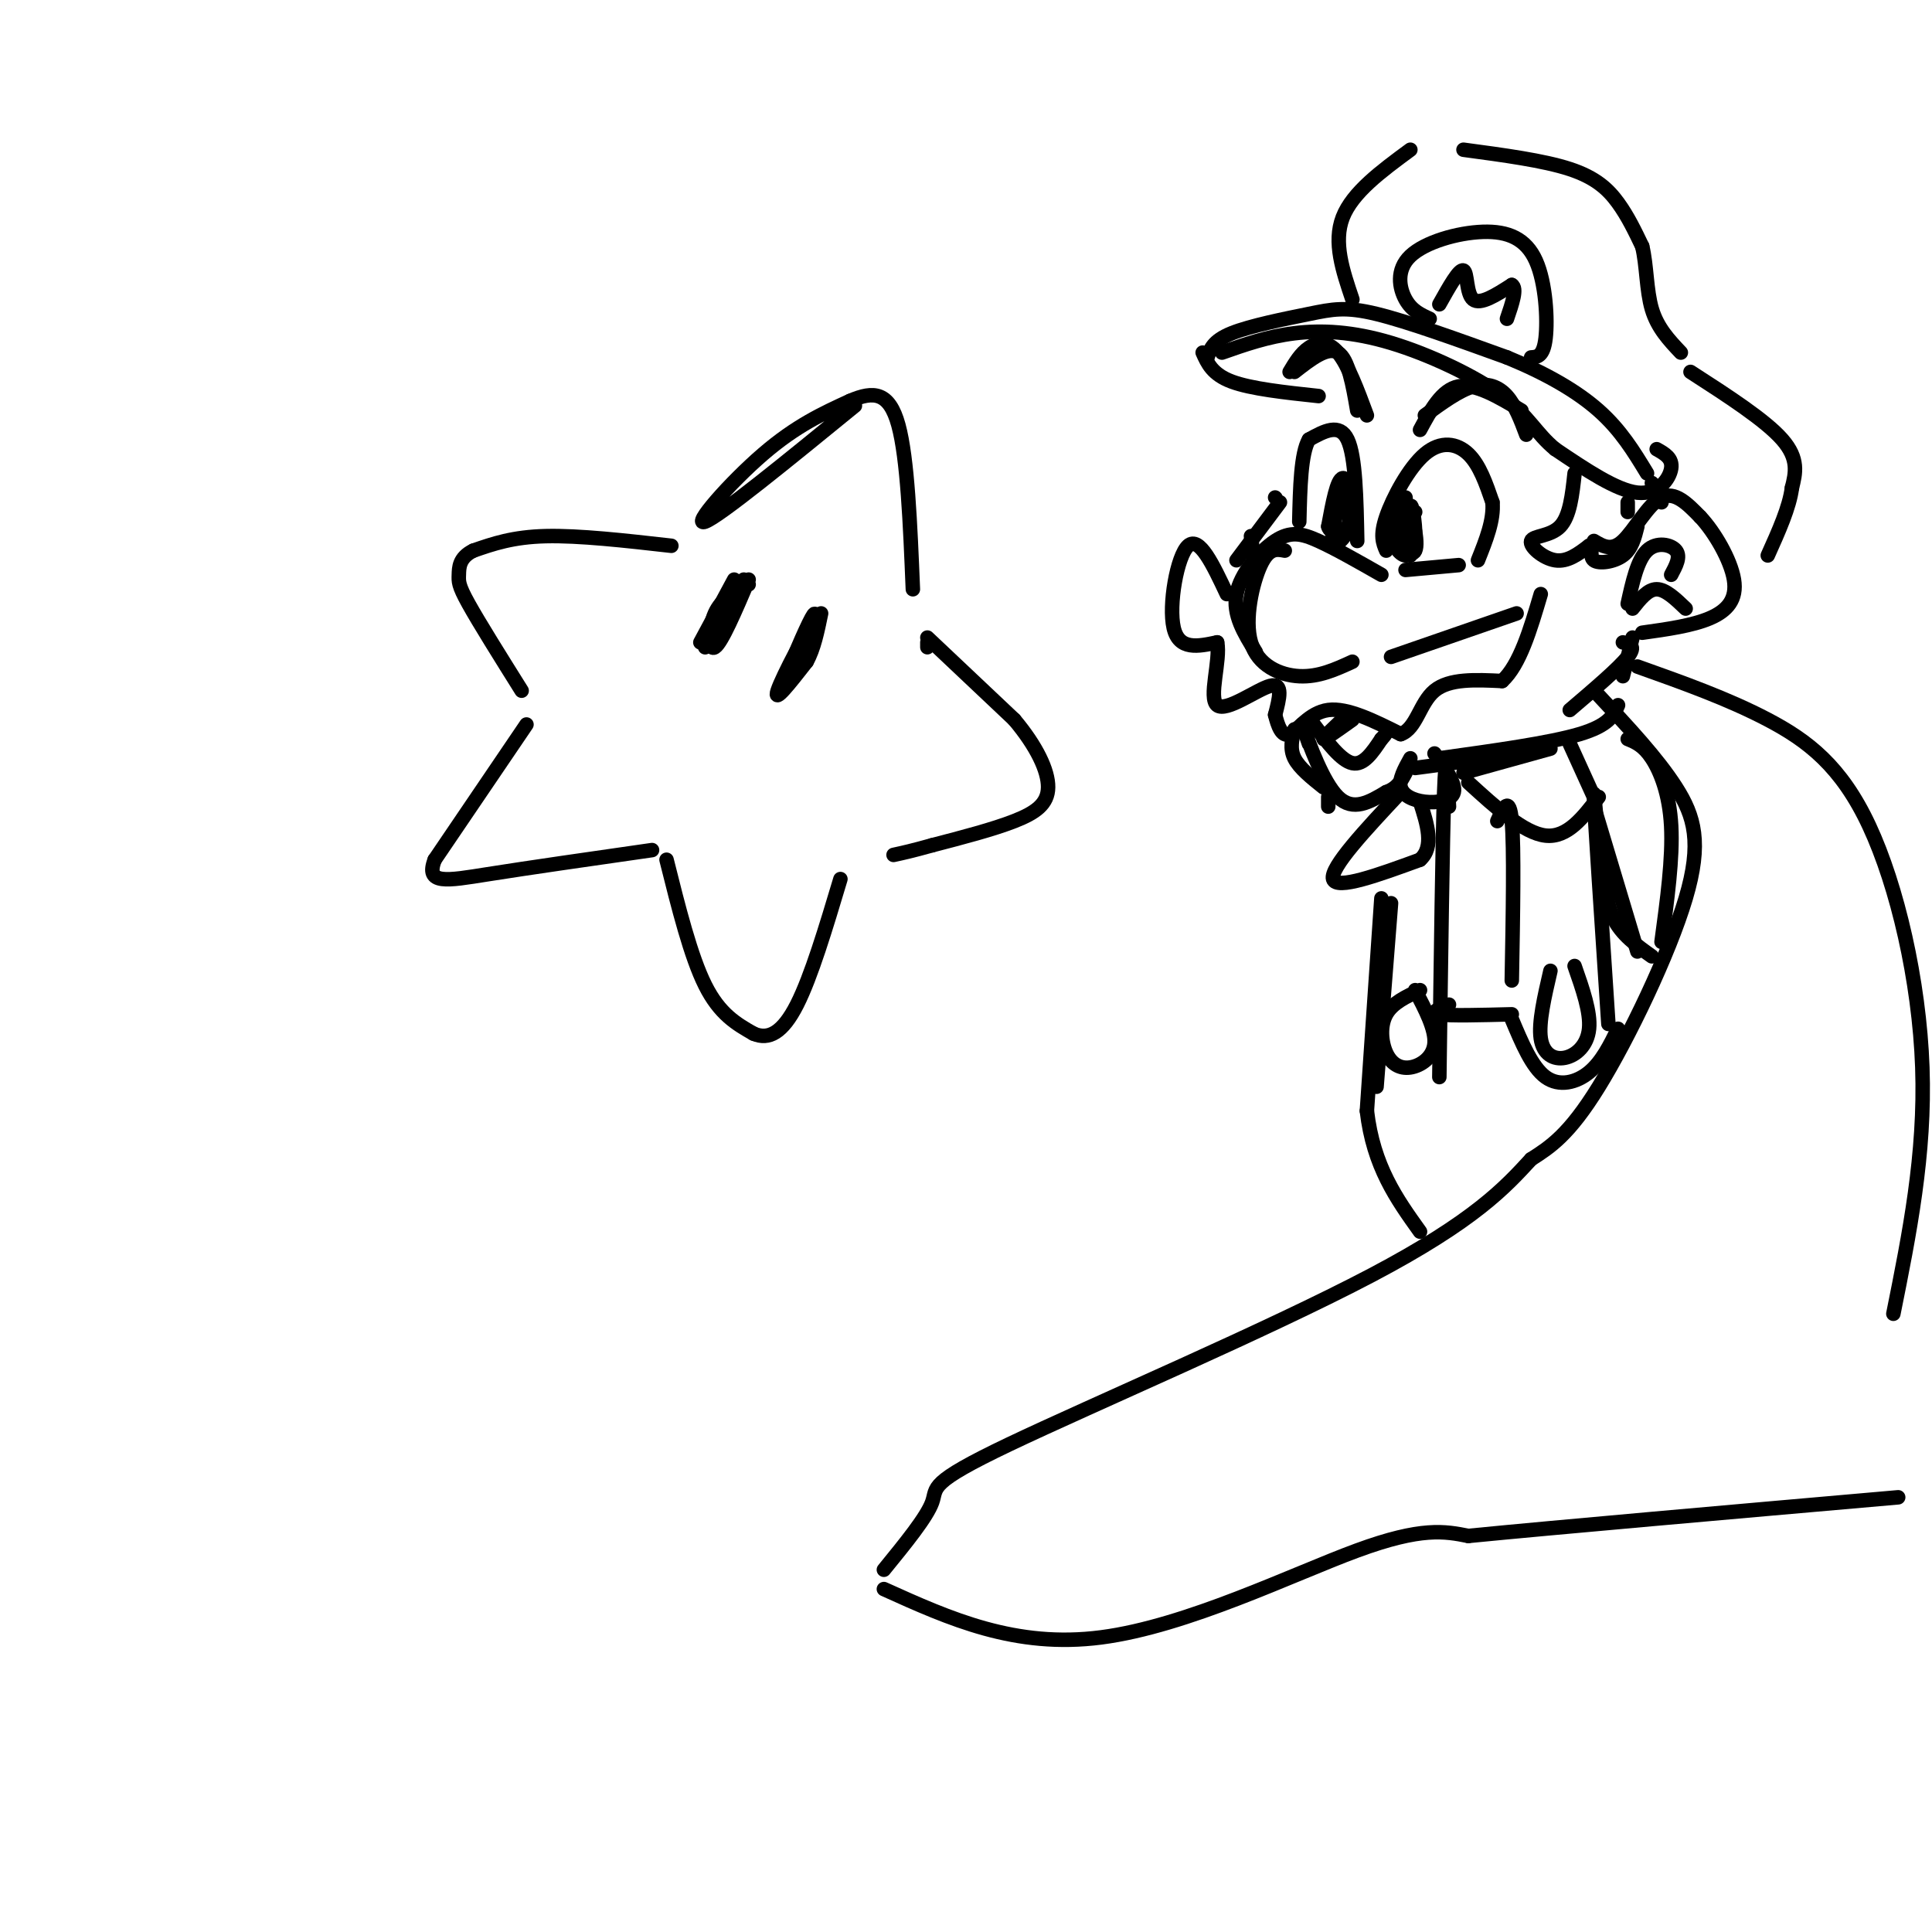 <svg viewBox='0 0 400 400' version='1.1' xmlns='http://www.w3.org/2000/svg' xmlns:xlink='http://www.w3.org/1999/xlink'><g fill='none' stroke='rgb(0,0,0)' stroke-width='3' stroke-linecap='round' stroke-linejoin='round'><path d='M177,84c-14.022,11.444 -28.044,22.889 -31,24c-2.956,1.111 5.156,-8.111 12,-14c6.844,-5.889 12.422,-8.444 18,-11'/><path d='M176,83c4.889,-2.111 8.111,-1.889 10,5c1.889,6.889 2.444,20.444 3,34'/><path d='M139,113c-9.583,-1.083 -19.167,-2.167 -26,-2c-6.833,0.167 -10.917,1.583 -15,3'/><path d='M98,114c-2.988,1.452 -2.958,3.583 -3,5c-0.042,1.417 -0.155,2.119 2,6c2.155,3.881 6.577,10.940 11,18'/><path d='M109,150c0.000,0.000 -19.000,28.000 -19,28'/><path d='M90,178c-2.022,5.244 2.422,4.356 11,3c8.578,-1.356 21.289,-3.178 34,-5'/><path d='M138,178c2.500,10.000 5.000,20.000 8,26c3.000,6.000 6.500,8.000 10,10'/><path d='M156,214c3.156,1.378 6.044,-0.178 9,-6c2.956,-5.822 5.978,-15.911 9,-26'/><path d='M192,134c0.000,0.000 0.000,-1.000 0,-1'/><path d='M192,132c0.000,0.000 18.000,17.000 18,17'/><path d='M210,149c4.583,5.440 7.042,10.542 7,14c-0.042,3.458 -2.583,5.274 -7,7c-4.417,1.726 -10.708,3.363 -17,5'/><path d='M193,175c-4.167,1.167 -6.083,1.583 -8,2'/><path d='M152,120c0.000,0.000 -7.000,13.000 -7,13'/><path d='M153,122c-3.583,6.167 -7.167,12.333 -7,12c0.167,-0.333 4.083,-7.167 8,-14'/><path d='M155,121c-2.800,1.444 -5.600,2.889 -7,6c-1.400,3.111 -1.400,7.889 0,7c1.400,-0.889 4.200,-7.444 7,-14'/><path d='M168,131c0.644,-2.689 1.289,-5.378 0,-3c-1.289,2.378 -4.511,9.822 -5,12c-0.489,2.178 1.756,-0.911 4,-4'/><path d='M167,136c1.619,-3.393 3.667,-9.875 2,-8c-1.667,1.875 -7.048,12.107 -8,15c-0.952,2.893 2.524,-1.554 6,-6'/><path d='M167,137c1.500,-2.667 2.250,-6.333 3,-10'/><path d='M286,119c-4.738,-2.702 -9.476,-5.405 -13,-7c-3.524,-1.595 -5.833,-2.083 -9,0c-3.167,2.083 -7.190,6.738 -8,11c-0.810,4.262 1.595,8.131 4,12'/><path d='M266,114c-1.655,-0.315 -3.310,-0.631 -5,3c-1.690,3.631 -3.417,11.208 -2,16c1.417,4.792 5.976,6.798 10,7c4.024,0.202 7.512,-1.399 11,-3'/><path d='M287,114c-0.667,-1.548 -1.333,-3.095 0,-7c1.333,-3.905 4.667,-10.167 8,-13c3.333,-2.833 6.667,-2.238 9,0c2.333,2.238 3.667,6.119 5,10'/><path d='M309,104c0.333,3.667 -1.333,7.833 -3,12'/><path d='M281,112c-0.167,-8.750 -0.333,-17.500 -2,-21c-1.667,-3.500 -4.833,-1.750 -8,0'/><path d='M271,91c-1.667,2.833 -1.833,9.917 -2,17'/><path d='M279,105c-0.064,-2.472 -0.128,-4.944 -1,-3c-0.872,1.944 -2.553,8.305 -2,10c0.553,1.695 3.341,-1.274 4,-5c0.659,-3.726 -0.812,-8.207 -2,-8c-1.188,0.207 -2.094,5.104 -3,10'/><path d='M275,109c0.467,1.822 3.133,1.378 4,0c0.867,-1.378 -0.067,-3.689 -1,-6'/><path d='M293,106c-2.174,1.472 -4.349,2.944 -4,5c0.349,2.056 3.221,4.694 4,3c0.779,-1.694 -0.533,-7.722 -2,-9c-1.467,-1.278 -3.087,2.194 -3,5c0.087,2.806 1.882,4.944 3,5c1.118,0.056 1.559,-1.972 2,-4'/><path d='M293,111c0.071,-2.714 -0.750,-7.500 -1,-6c-0.250,1.500 0.071,9.286 0,10c-0.071,0.714 -0.536,-5.643 -1,-12'/><path d='M294,89c2.250,-4.167 4.500,-8.333 8,-9c3.500,-0.667 8.250,2.167 13,5'/><path d='M316,90c-1.133,-3.022 -2.267,-6.044 -4,-8c-1.733,-1.956 -4.067,-2.844 -7,-2c-2.933,0.844 -6.467,3.422 -10,6'/><path d='M283,86c-1.956,-5.267 -3.911,-10.533 -6,-13c-2.089,-2.467 -4.311,-2.133 -6,-1c-1.689,1.133 -2.844,3.067 -4,5'/><path d='M268,77c3.417,-2.667 6.833,-5.333 9,-4c2.167,1.333 3.083,6.667 4,12'/><path d='M288,136c0.000,0.000 26.000,-9.000 26,-9'/><path d='M254,123c-2.844,-6.044 -5.689,-12.089 -8,-10c-2.311,2.089 -4.089,12.311 -3,17c1.089,4.689 5.044,3.844 9,3'/><path d='M252,133c0.750,3.714 -1.875,11.500 0,13c1.875,1.500 8.250,-3.286 11,-4c2.750,-0.714 1.875,2.643 1,6'/><path d='M264,148c0.536,2.190 1.375,4.667 3,4c1.625,-0.667 4.036,-4.476 8,-5c3.964,-0.524 9.482,2.238 15,5'/><path d='M290,152c3.267,-1.133 3.933,-6.467 7,-9c3.067,-2.533 8.533,-2.267 14,-2'/><path d='M311,141c3.667,-3.333 5.833,-10.667 8,-18'/><path d='M330,112c1.822,1.089 3.644,2.178 6,0c2.356,-2.178 5.244,-7.622 8,-9c2.756,-1.378 5.378,1.311 8,4'/><path d='M352,107c2.952,3.119 6.333,8.917 7,13c0.667,4.083 -1.381,6.452 -5,8c-3.619,1.548 -8.810,2.274 -14,3'/><path d='M326,98c-0.482,4.446 -0.964,8.893 -3,11c-2.036,2.107 -5.625,1.875 -6,3c-0.375,1.125 2.464,3.607 5,4c2.536,0.393 4.768,-1.304 7,-3'/><path d='M329,113c0.988,0.202 -0.042,2.208 1,3c1.042,0.792 4.155,0.369 6,-1c1.845,-1.369 2.423,-3.685 3,-6'/><path d='M337,104c0.000,0.000 0.000,2.000 0,2'/><path d='M344,104c0.000,0.000 -2.000,-4.000 -2,-4'/><path d='M343,93c1.667,0.933 3.333,1.867 3,4c-0.333,2.133 -2.667,5.467 -7,5c-4.333,-0.467 -10.667,-4.733 -17,-9'/><path d='M322,93c-3.998,-3.262 -5.494,-6.915 -11,-11c-5.506,-4.085 -15.021,-8.600 -23,-11c-7.979,-2.400 -14.423,-2.686 -20,-2c-5.577,0.686 -10.289,2.343 -15,4'/><path d='M250,74c0.560,-1.714 1.119,-3.429 5,-5c3.881,-1.571 11.083,-3.000 16,-4c4.917,-1.000 7.548,-1.571 14,0c6.452,1.571 16.726,5.286 27,9'/><path d='M312,74c7.978,3.267 14.422,6.933 19,11c4.578,4.067 7.289,8.533 10,13'/><path d='M249,73c1.000,2.250 2.000,4.500 6,6c4.000,1.500 11.000,2.250 18,3'/><path d='M280,62c-2.000,-5.917 -4.000,-11.833 -2,-17c2.000,-5.167 8.000,-9.583 14,-14'/><path d='M303,31c8.289,1.111 16.578,2.222 22,4c5.422,1.778 7.978,4.222 10,7c2.022,2.778 3.511,5.889 5,9'/><path d='M340,51c0.956,3.889 0.844,9.111 2,13c1.156,3.889 3.578,6.444 6,9'/><path d='M350,77c7.750,5.000 15.500,10.000 19,14c3.500,4.000 2.750,7.000 2,10'/><path d='M371,101c-0.500,4.000 -2.750,9.000 -5,14'/><path d='M296,66c-1.855,-0.839 -3.710,-1.679 -5,-4c-1.290,-2.321 -2.014,-6.125 1,-9c3.014,-2.875 9.767,-4.822 15,-5c5.233,-0.178 8.947,1.414 11,6c2.053,4.586 2.444,12.168 2,16c-0.444,3.832 -1.722,3.916 -3,4'/><path d='M298,63c2.067,-3.689 4.133,-7.378 5,-7c0.867,0.378 0.533,4.822 2,6c1.467,1.178 4.733,-0.911 8,-3'/><path d='M313,59c1.167,0.667 0.083,3.833 -1,7'/><path d='M264,103c0.000,0.000 0.100,0.100 0.1,0.1'/><path d='M265,104c0.000,0.000 -9.000,12.000 -9,12'/><path d='M259,111c0.000,0.000 1.000,8.000 1,8'/><path d='M338,132c0.000,0.000 -2.000,8.000 -2,8'/><path d='M336,133c1.417,0.333 2.833,0.667 1,3c-1.833,2.333 -6.917,6.667 -12,11'/><path d='M267,152c0.000,0.000 0.100,0.100 0.1,0.1'/><path d='M272,150c2.833,3.750 5.667,7.500 8,8c2.333,0.500 4.167,-2.250 6,-5'/><path d='M286,153c1.167,-1.167 1.083,-1.583 1,-2'/><path d='M268,151c-0.500,2.000 -1.000,4.000 0,6c1.000,2.000 3.500,4.000 6,6'/><path d='M271,154c-0.978,-2.844 -1.956,-5.689 -1,-3c0.956,2.689 3.844,10.911 7,14c3.156,3.089 6.578,1.044 10,-1'/><path d='M287,164c2.333,-0.833 3.167,-2.417 4,-4'/><path d='M293,159c0.000,0.000 15.000,-2.000 15,-2'/><path d='M298,157c11.417,-1.583 22.833,-3.167 29,-5c6.167,-1.833 7.083,-3.917 8,-6'/><path d='M279,148c-2.583,2.417 -5.167,4.833 -5,5c0.167,0.167 3.083,-1.917 6,-4'/><path d='M346,119c1.000,-1.867 2.000,-3.733 1,-5c-1.000,-1.267 -4.000,-1.933 -6,0c-2.000,1.933 -3.000,6.467 -4,11'/><path d='M338,126c1.583,-2.000 3.167,-4.000 5,-4c1.833,0.000 3.917,2.000 6,4'/><path d='M291,118c0.000,0.000 11.000,-1.000 11,-1'/><path d='M292,157c-1.208,2.185 -2.417,4.369 -2,6c0.417,1.631 2.458,2.708 5,3c2.542,0.292 5.583,-0.202 6,-2c0.417,-1.798 -1.792,-4.899 -4,-8'/><path d='M303,160c0.000,0.000 18.000,-5.000 18,-5'/><path d='M325,154c0.000,0.000 5.000,11.000 5,11'/><path d='M304,162c5.750,5.250 11.500,10.500 16,11c4.500,0.500 7.750,-3.750 11,-8'/><path d='M290,164c-7.333,7.833 -14.667,15.667 -14,18c0.667,2.333 9.333,-0.833 18,-4'/><path d='M294,178c3.000,-2.667 1.500,-7.333 0,-12'/><path d='M331,144c6.083,6.500 12.167,13.000 16,19c3.833,6.000 5.417,11.500 2,23c-3.417,11.500 -11.833,29.000 -18,39c-6.167,10.000 -10.083,12.500 -14,15'/><path d='M317,240c-5.317,5.781 -11.611,12.735 -33,24c-21.389,11.265 -57.874,26.841 -75,35c-17.126,8.159 -14.893,8.903 -16,12c-1.107,3.097 -5.553,8.549 -10,14'/><path d='M339,138c9.399,3.345 18.798,6.690 27,11c8.202,4.310 15.208,9.583 21,22c5.792,12.417 10.369,31.976 11,50c0.631,18.024 -2.685,34.512 -6,51'/><path d='M183,329c13.622,6.156 27.244,12.311 45,10c17.756,-2.311 39.644,-13.089 53,-18c13.356,-4.911 18.178,-3.956 23,-3'/><path d='M304,318c18.667,-1.833 53.833,-4.917 89,-8'/><path d='M337,153c1.622,0.667 3.244,1.333 5,4c1.756,2.667 3.644,7.333 4,14c0.356,6.667 -0.822,15.333 -2,24'/><path d='M275,165c0.000,0.000 0.000,2.000 0,2'/><path d='M288,187c0.000,0.000 -3.000,38.000 -3,38'/><path d='M286,186c0.000,0.000 -3.000,44.000 -3,44'/><path d='M283,230c1.333,11.500 6.167,18.250 11,25'/><path d='M300,167c-0.333,-6.167 -0.667,-12.333 -1,-3c-0.333,9.333 -0.667,34.167 -1,59'/><path d='M310,170c1.250,-2.750 2.500,-5.500 3,0c0.500,5.500 0.250,19.250 0,33'/><path d='M300,208c-2.083,0.833 -4.167,1.667 -2,2c2.167,0.333 8.583,0.167 15,0'/><path d='M294,205c-2.853,1.321 -5.707,2.641 -7,5c-1.293,2.359 -1.027,5.756 0,8c1.027,2.244 2.815,3.335 5,3c2.185,-0.335 4.767,-2.096 5,-5c0.233,-2.904 -1.884,-6.952 -4,-11'/><path d='M321,201c-1.244,5.363 -2.488,10.726 -2,14c0.488,3.274 2.708,4.458 5,4c2.292,-0.458 4.655,-2.560 5,-6c0.345,-3.440 -1.327,-8.220 -3,-13'/><path d='M313,211c2.089,4.978 4.178,9.956 7,12c2.822,2.044 6.378,1.156 9,-1c2.622,-2.156 4.311,-5.578 6,-9'/><path d='M332,187c-1.083,-13.083 -2.167,-26.167 -2,-22c0.167,4.167 1.583,25.583 3,47'/><path d='M330,167c0.000,0.000 9.000,30.000 9,30'/><path d='M332,177c0.167,4.750 0.333,9.500 2,13c1.667,3.500 4.833,5.750 8,8'/></g>
</svg>